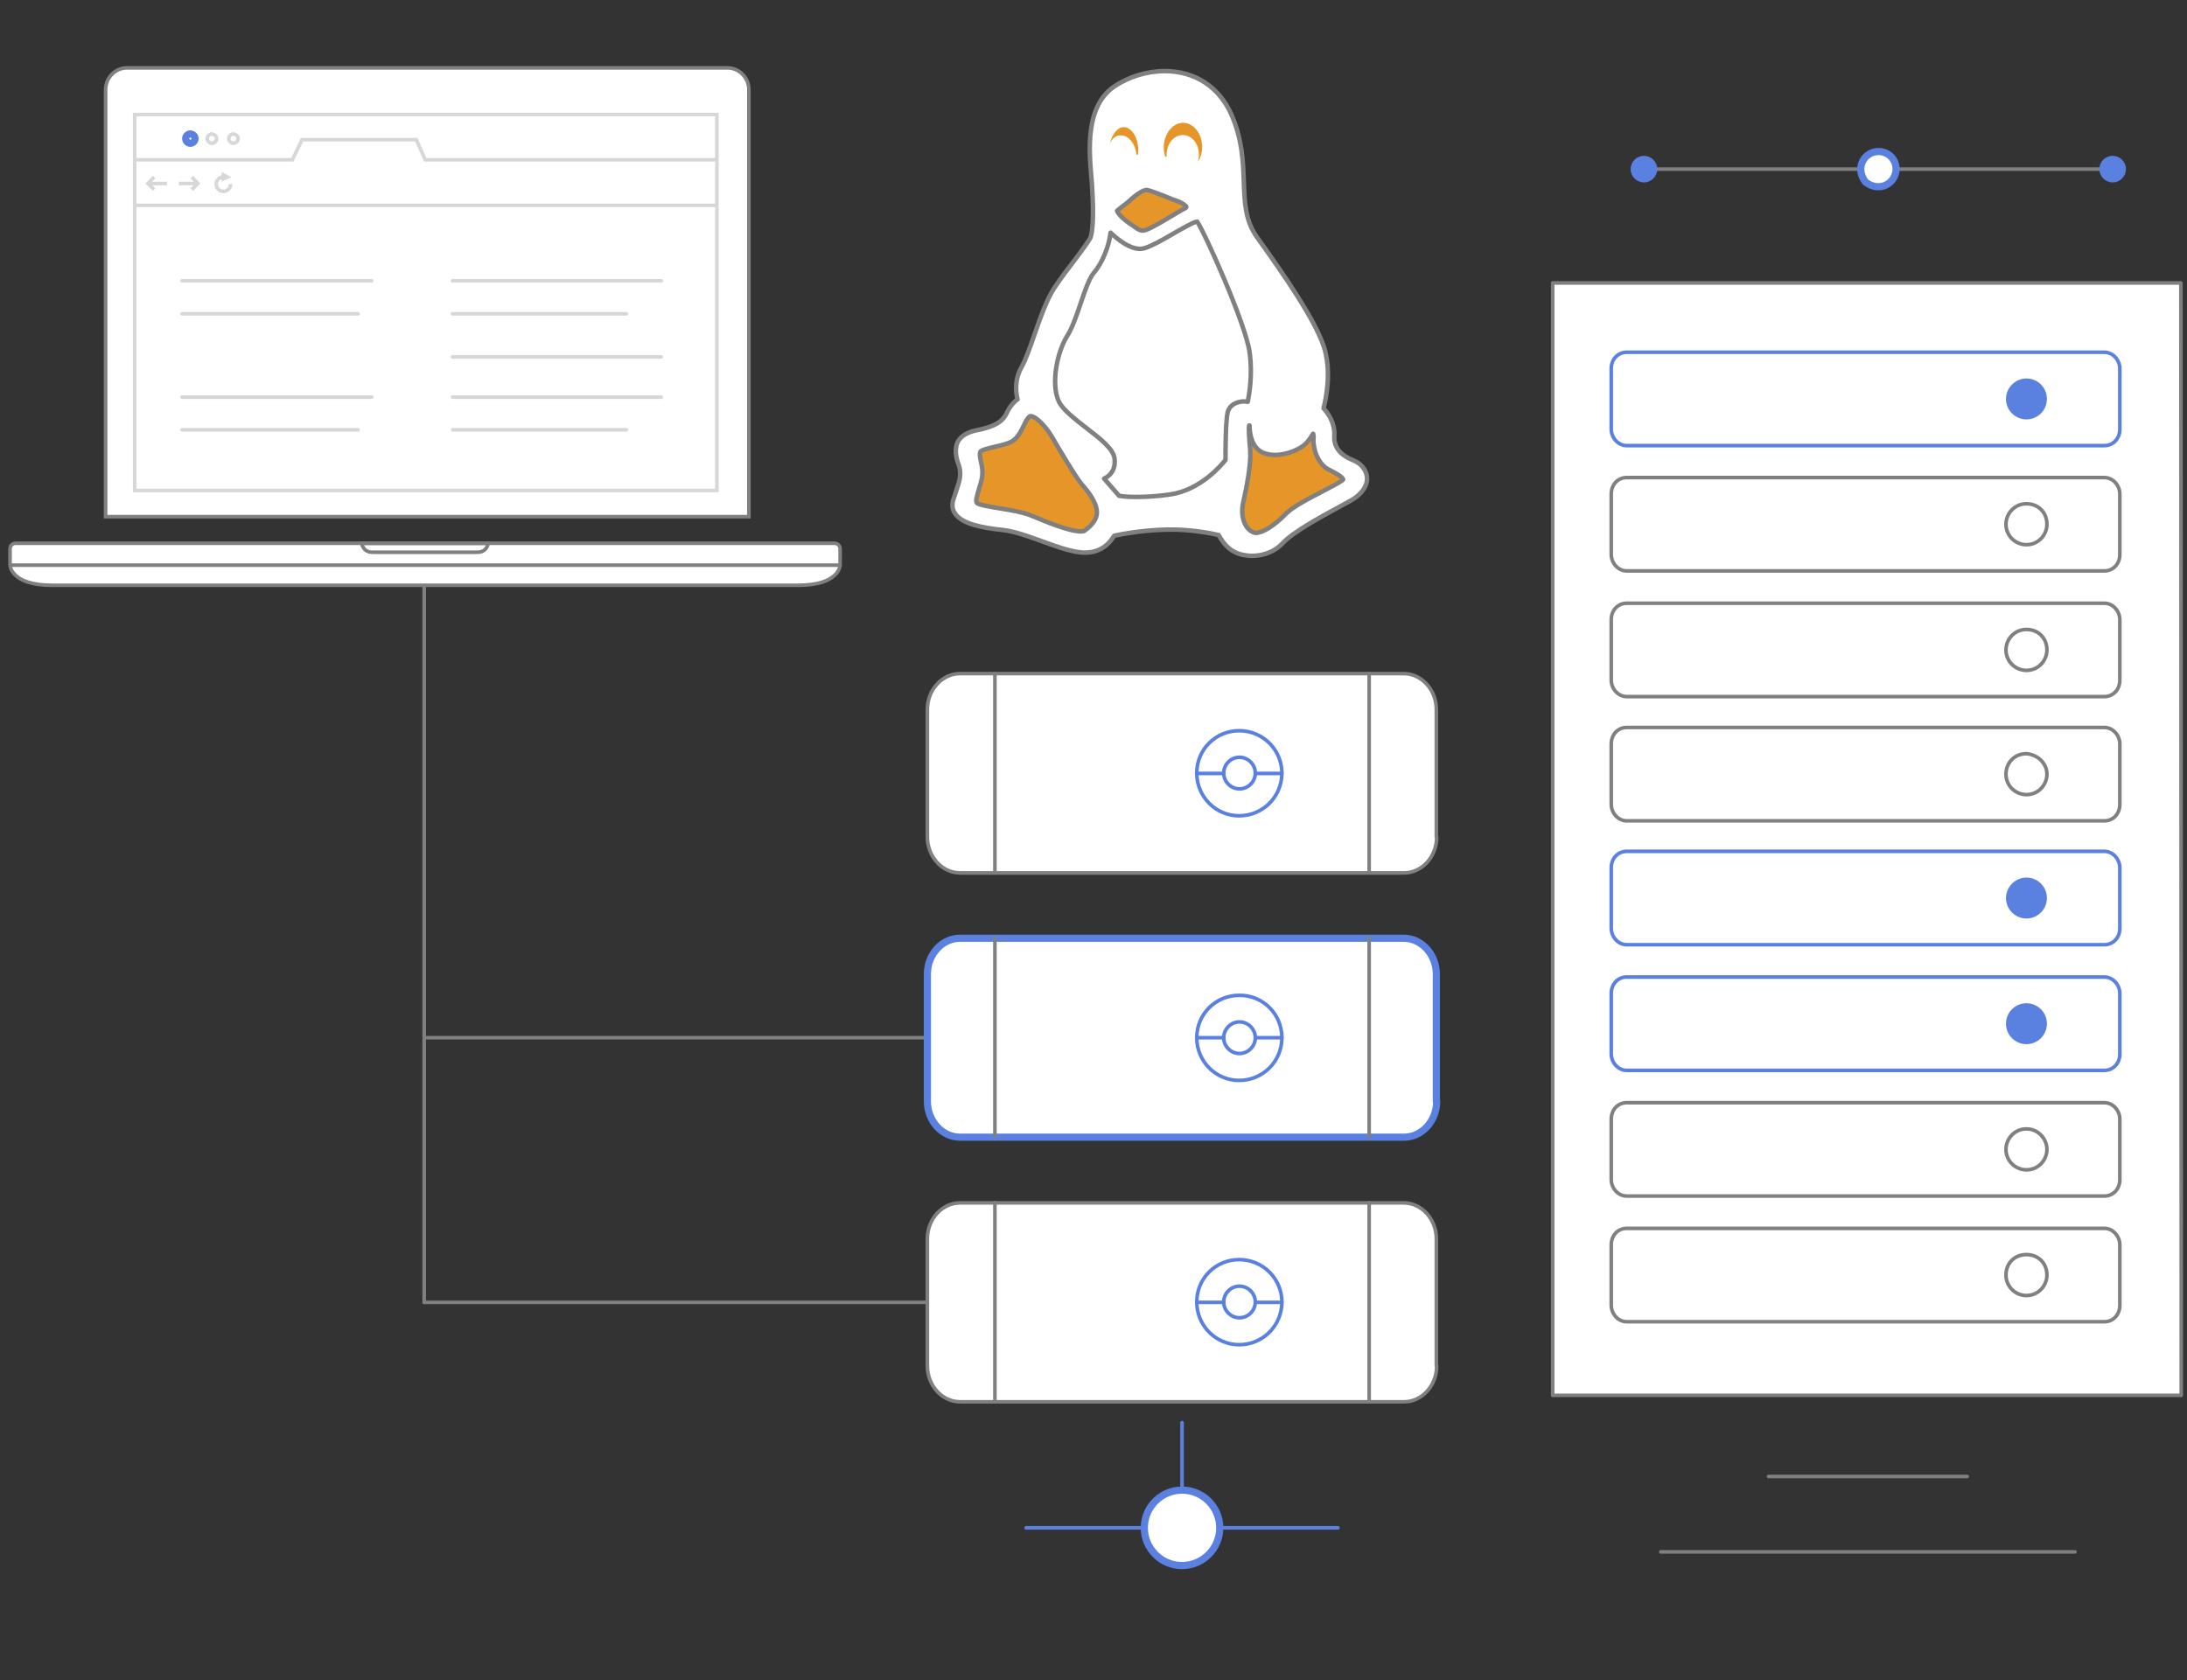 <?xml version="1.0" encoding="utf-8"?>
<!-- Generator: Adobe Illustrator 23.0.3, SVG Export Plug-In . SVG Version: 6.00 Build 0)  -->
<svg version="1.1" id="Layer_1" xmlns="http://www.w3.org/2000/svg" xmlns:xlink="http://www.w3.org/1999/xlink" x="0px" y="0px"
	 viewBox="0 0 608.9 468" style="enable-background:new 0 0 608.9 468;" xml:space="preserve">
<rect x="0" y="0" width="608.9" height="468" fill="#333333" stroke="none"/>
<style type="text/css">
	.st0{fill:none;stroke:#808080;stroke-linecap:round;stroke-linejoin:round;stroke-miterlimit:10;}
	.st1{fill:#FFFFFF;stroke:#808080;stroke-linecap:round;stroke-linejoin:round;stroke-miterlimit:10;}
	.st2{fill:none;stroke:#5A80E0;stroke-linecap:round;stroke-linejoin:round;stroke-miterlimit:10;}
	.st3{fill:#5A80E0;}
	.st4{fill:none;stroke:#808080;stroke-miterlimit:10;}
	.st5{fill:#FFFFFF;stroke:#5A80E0;stroke-width:2;stroke-linecap:round;stroke-linejoin:round;stroke-miterlimit:10;}
	.st6{fill:none;stroke:#D7D7D7;stroke-miterlimit:10;}
	.st7{fill:#FFFFFF;stroke:#808080;stroke-miterlimit:10;}
	.st8{fill:none;stroke:#D7D7D7;stroke-linecap:round;stroke-miterlimit:10;}
	.st9{fill:#FFFFFF;}
	.st10{fill:#E69629;}
	.st11{fill:#FFFFFF;stroke:#808080;stroke-width:1.251;stroke-linecap:round;stroke-linejoin:round;stroke-miterlimit:10;}
</style>
<line class="st0" x1="492.4" y1="411.2" x2="547.7" y2="411.2"/>
<line class="st0" x1="462.4" y1="432.2" x2="577.7" y2="432.2"/>
<path class="st1" d="M607.3,388.6h-175V78.8h174.9L607.3,388.6L607.3,388.6L607.3,388.6z"/>
<path class="st1" d="M590.2,189.4c0,2.7-1.9,4.6-4.3,4.6h-133c-2.4,0-4.3-2.2-4.3-4.6v-16.8c0-2.7,1.9-4.6,4.3-4.6h133
	c2.4,0,4.3,2.2,4.3,4.6V189.4z"/>
<path class="st1" d="M569.9,181c0,3-2.4,5.7-5.7,5.7c-3,0-5.7-2.4-5.7-5.7c0-3,2.4-5.7,5.7-5.7S569.9,177.7,569.9,181z"/>
<path class="st1" d="M590.2,154.4c0,2.7-1.9,4.6-4.3,4.6h-133c-2.4,0-4.3-2.2-4.3-4.6v-16.8c0-2.7,1.9-4.6,4.3-4.6h133
	c2.4,0,4.3,2.2,4.3,4.6V154.4z"/>
<path class="st1" d="M569.9,146c0,3-2.4,5.7-5.7,5.7c-3,0-5.7-2.4-5.7-5.7c0-3,2.4-5.7,5.7-5.7S569.9,142.7,569.9,146z"/>
<path class="st1" d="M590.2,224c0,2.7-1.9,4.6-4.3,4.6h-133c-2.4,0-4.3-2.2-4.3-4.6v-16.8c0-2.7,1.9-4.6,4.3-4.6h133
	c2.4,0,4.3,2.2,4.3,4.6V224z"/>
<path class="st1" d="M569.9,215.6c0,3-2.4,5.7-5.7,5.7c-3,0-5.7-2.4-5.7-5.7c0-3.2,2.4-5.7,5.7-5.7
	C567.5,210.2,569.9,212.7,569.9,215.6z"/>
<path class="st1" d="M590.2,328.5c0,2.7-1.9,4.6-4.3,4.6h-133c-2.4,0-4.3-2.2-4.3-4.6v-16.8c0-2.7,1.9-4.6,4.3-4.6h133
	c2.4,0,4.3,2.2,4.3,4.6V328.5z"/>
<path class="st1" d="M569.9,320.1c0,3-2.4,5.7-5.7,5.7c-3,0-5.7-2.4-5.7-5.7c0-3,2.4-5.7,5.7-5.7S569.9,317.2,569.9,320.1z"/>
<path class="st1" d="M590.2,363.5c0,2.7-1.9,4.6-4.3,4.6h-133c-2.4,0-4.3-2.2-4.3-4.6v-16.8c0-2.7,1.9-4.6,4.3-4.6h133
	c2.4,0,4.3,2.2,4.3,4.6V363.5z"/>
<path class="st1" d="M569.9,355.1c0,3-2.4,5.7-5.7,5.7c-3,0-5.7-2.4-5.7-5.7s2.4-5.7,5.7-5.7S569.9,351.8,569.9,355.1z"/>
<g>
	<path class="st2" d="M590.2,119.5c0,2.7-1.9,4.6-4.3,4.6h-133c-2.4,0-4.3-2.2-4.3-4.6v-16.8c0-2.7,1.9-4.6,4.3-4.6h133
		c2.4,0,4.3,2.2,4.3,4.6V119.5z"/>
</g>
<g>
	<path id="svg-ico_4_" class="st3" d="M564.2,105.4L564.2,105.4c3.1,0,5.7,2.5,5.7,5.7l0,0c0,3.1-2.5,5.7-5.7,5.7l0,0
		c-3.1,0-5.7-2.5-5.7-5.7l0,0C558.5,108,561.1,105.4,564.2,105.4z"/>
	
		<animate  accumulate="none" additive="replace" attributeName="opacity" calcMode="linear" dur="1s" fill="remove" repeatCount="indefinite" restart="always" values="0;1;0">
		</animate>
	
		<animate  accumulate="none" additive="replace" attributeName="fill" begin="0s" calMode="linear" calcMode="linear" dur="1s" fill="freeze" from="#ffffff" restart="always" to="#ee5486">
		</animate>
</g>
<g>
	<path class="st2" d="M590.2,258.5c0,2.7-1.9,4.6-4.3,4.6h-133c-2.4,0-4.3-2.2-4.3-4.6v-16.8c0-2.7,1.9-4.6,4.3-4.6h133
		c2.4,0,4.3,2.2,4.3,4.6V258.5z"/>
</g>
<g>
	<path class="st2" d="M590.2,293.5c0,2.7-1.9,4.6-4.3,4.6h-133c-2.4,0-4.3-2.2-4.3-4.6v-16.8c0-2.7,1.9-4.6,4.3-4.6h133
		c2.4,0,4.3,2.2,4.3,4.6V293.5z"/>
</g>
<g>
	<path id="svg-ico_6_" class="st3" d="M564.2,279.4L564.2,279.4c3.1,0,5.7,2.5,5.7,5.7l0,0c0,3.1-2.5,5.7-5.7,5.7l0,0
		c-3.1,0-5.7-2.5-5.7-5.7l0,0C558.5,281.9,561.1,279.4,564.2,279.4z"/>
	
		<animate  accumulate="none" additive="replace" attributeName="opacity" calcMode="linear" dur="1s" fill="remove" repeatCount="indefinite" restart="always" values="0;1;0">
		</animate>
	
		<animate  accumulate="none" additive="replace" attributeName="fill" begin="0s" calMode="linear" calcMode="linear" dur="1s" fill="freeze" from="#ffffff" restart="always" to="#ee5486">
		</animate>
</g>
<g>
	<path id="svg-ico_5_" class="st3" d="M564.2,244.4L564.2,244.4c3.1,0,5.7,2.5,5.7,5.7l0,0c0,3.1-2.5,5.7-5.7,5.7l0,0
		c-3.1,0-5.7-2.5-5.7-5.7l0,0C558.5,247,561.1,244.4,564.2,244.4z"/>
	
		<animate  accumulate="none" additive="replace" attributeName="opacity" calcMode="linear" dur="1s" fill="remove" repeatCount="indefinite" restart="always" values="0;1;0">
		</animate>
	
		<animate  accumulate="none" additive="replace" attributeName="fill" begin="0s" calMode="linear" calcMode="linear" dur="1s" fill="freeze" from="#ffffff" restart="always" to="#ee5486">
		</animate>
</g>
<line class="st4" x1="457.7" y1="47.1" x2="588.2" y2="47.1"/>
<circle id="svg-ico" class="st3" cx="588.2" cy="47.1" r="3.7"/>
<circle class="st3" cx="457.7" cy="47.1" r="3.7"/>
<g>
	<path class="st5" d="M527.9,47.1c0,3.8-4.5,6.7-8.5,3.6c-3.1-4-0.3-8.5,3.6-8.5C525.7,42.2,527.9,44.3,527.9,47.1z"/>
	
		<animateMotion  accumulate="none" additive="replace" begin="0s" calcMode="paced" dur="2s" fill="remove" path="M53, 0 53 0 -53 0 53 0" repeatCount="indefinite" restart="always">
		</animateMotion>
</g>
<path class="st6" d="M118.3,163"/>
<line class="st0" x1="258.2" y1="289" x2="118.3" y2="289"/>
<line class="st0" x1="118.1" y1="362.7" x2="118.1" y2="163"/>
<line class="st0" x1="258.2" y1="362.7" x2="118.1" y2="362.7"/>
<g>
	<path id="svg-concept" class="st5" d="M123,157.1c0,2.5-2,4.5-4.5,4.5s-4.5-2-4.5-4.5s2-4.5,4.5-4.5S123,154.6,123,157.1z"/>
	
		<animateMotion  accumulate="none" additive="replace" begin="0s" calcMode="paced" dur="3s" fill="remove" path="M0, 0 0 205 205 205" repeatCount="indefinite" restart="always">
		</animateMotion>
</g>
<g>
	<path class="st5" d="M269.9,289c0,2.5-2,4.5-4.5,4.5s-4.5-2-4.5-4.5s2-4.5,4.5-4.5S269.9,286.5,269.9,289z"/>
	
		<animateMotion  accumulate="none" additive="replace" begin="1s" calcMode="paced" dur="2s" fill="remove" path="M0, 0 -147 0 -147 -130 130" repeatCount="indefinite" restart="always">
		</animateMotion>
</g>
<g>
	<circle class="st5" cx="329.1" cy="425.5" r="10.5"/>
	<line class="st2" x1="329.1" y1="396.2" x2="329.1" y2="414.3"/>
	<line class="st2" x1="285.7" y1="425.5" x2="318.2" y2="425.5"/>
	<line class="st2" x1="340" y1="425.5" x2="372.5" y2="425.5"/>
</g>
<path class="st1" d="M400,233.1c0,5.5-4.1,10-9.1,10H267.3c-5,0-9.1-4.5-9.1-10v-35.5c0-5.5,4.1-10,9.1-10h123.5c5,0,9.1,4.5,9.1,10
	v35.5H400z"/>
<line class="st0" x1="277" y1="187.6" x2="277" y2="242.8"/>
<line class="st0" x1="381.2" y1="187.6" x2="381.2" y2="243.1"/>
<path class="st2" d="M356.9,215.3c0,6.6-5.3,11.9-11.9,11.9c-6.5,0-11.8-5.3-11.8-11.9s5.3-11.8,11.8-11.8
	C351.6,203.5,356.9,208.8,356.9,215.3z"/>
<path class="st2" d="M349.5,215.3c0,2.4-2,4.4-4.4,4.4s-4.4-2-4.4-4.4s2-4.4,4.4-4.4S349.5,212.9,349.5,215.3z"/>
<line class="st2" x1="356.9" y1="215.4" x2="349.5" y2="215.4"/>
<line class="st2" x1="340.7" y1="215.4" x2="333.2" y2="215.4"/>
<path class="st5" d="M400,306.7c0,5.5-4.1,10-9.1,10H267.3c-5,0-9.1-4.5-9.1-10v-35.4c0-5.5,4.1-10,9.1-10h123.5c5,0,9.1,4.5,9.1,10
	v35.4H400z"/>
<line class="st0" x1="277" y1="261.3" x2="277" y2="316.5"/>
<line class="st0" x1="381.2" y1="261.3" x2="381.2" y2="316.7"/>
<path class="st2" d="M356.9,289c0,6.6-5.3,11.9-11.9,11.9c-6.5,0-11.8-5.3-11.8-11.9s5.3-11.8,11.8-11.8
	C351.6,277.1,356.9,282.4,356.9,289z"/>
<path class="st2" d="M349.5,289c0,2.4-2,4.4-4.4,4.4s-4.4-2-4.4-4.4s2-4.4,4.4-4.4S349.5,286.6,349.5,289z"/>
<line class="st2" x1="356.9" y1="289" x2="349.5" y2="289"/>
<line class="st2" x1="340.7" y1="289" x2="333.2" y2="289"/>
<path class="st1" d="M400,380.4c0,5.5-4.1,10-9.1,10H267.3c-5,0-9.1-4.5-9.1-10V345c0-5.5,4.1-10,9.1-10h123.5c5,0,9.1,4.5,9.1,10
	v35.4H400z"/>
<line class="st0" x1="277" y1="334.9" x2="277" y2="390.1"/>
<line class="st0" x1="381.2" y1="334.9" x2="381.2" y2="390.4"/>
<path class="st2" d="M356.9,362.6c0,6.6-5.3,11.9-11.9,11.9c-6.5,0-11.8-5.3-11.8-11.9s5.3-11.8,11.8-11.8
	C351.6,350.8,356.9,356.1,356.9,362.6z"/>
<path class="st2" d="M349.5,362.6c0,2.4-2,4.4-4.4,4.4s-4.4-2-4.4-4.4s2-4.4,4.4-4.4S349.5,360.2,349.5,362.6z"/>
<line class="st2" x1="356.9" y1="362.7" x2="349.5" y2="362.7"/>
<line class="st2" x1="340.7" y1="362.7" x2="333.2" y2="362.7"/>
<g>
	<path class="st7" d="M2.8,152.8c0-0.8,0.7-1.5,1.5-1.5h228.1c0.8,0,1.5,0.7,1.5,1.5v4.6c0,0-0.1,5.6-11.7,5.6h-99.3H14.5
		c-11.6,0-11.7-5.6-11.7-5.6L2.8,152.8z"/>
	<path class="st7" d="M208.5,143.9V25c0-3.4-2.7-6.1-6-6.1H35.4c-3.3,0-6,2.7-6,6.1v118.9H208.5z"/>
	<polyline class="st4" points="233.9,157.4 122.8,157.4 2.8,157.4 	"/>
	<path class="st4" d="M118.3,151.3h-17.6c0,0,0.3,2.5,3,2.5c2.8,0,14.6,0,14.6,0s11.8,0,14.6,0s3-2.5,3-2.5H118.3z"/>
	<rect x="37.5" y="31.9" class="st6" width="162.1" height="104.7"/>
	<path class="st5" d="M54.3,38.6c0,0.7-0.6,1.3-1.3,1.3s-1.3-0.6-1.3-1.3s0.6-1.3,1.3-1.3C53.8,37.4,54.3,37.9,54.3,38.6z"/>
	<path class="st6" d="M60.3,38.6c0,0.7-0.6,1.3-1.3,1.3s-1.3-0.6-1.3-1.3s0.6-1.3,1.3-1.3C59.7,37.4,60.3,37.9,60.3,38.6z"/>
	<path class="st6" d="M66.3,38.6c0,0.7-0.6,1.3-1.3,1.3s-1.3-0.6-1.3-1.3s0.6-1.3,1.3-1.3C65.7,37.4,66.3,37.9,66.3,38.6z"/>
	<path class="st6" d="M37.5,44.5h43.9l2.7-5.6h31.8l2.5,5.6h81.2"/>
	<polyline class="st6" points="42.9,49.3 41.2,51.1 42.9,52.8 	"/>
	<line class="st6" x1="46.5" y1="51.1" x2="41.2" y2="51.1"/>
	<polyline class="st6" points="53.4,52.8 55.1,51.1 53.4,49.3 	"/>
	<line class="st6" x1="49.8" y1="51.1" x2="55.1" y2="51.1"/>
	<path class="st6" d="M62.2,49.3c-1.1,0-2,0.9-2,2s0.9,2,2,2s2-0.9,2-2"/>
	<polygon class="st6" points="62.2,49.8 62.2,48.7 63.3,49.3 	"/>
	<line class="st8" x1="126" y1="78.2" x2="184.1" y2="78.2"/>
	<line class="st8" x1="126" y1="87.4" x2="174.4" y2="87.4"/>
	<line class="st8" x1="126" y1="110.6" x2="184.1" y2="110.6"/>
	<line class="st8" x1="126" y1="99.4" x2="184.1" y2="99.4"/>
	<line class="st8" x1="126" y1="119.7" x2="174.4" y2="119.7"/>
	<line class="st8" x1="50.7" y1="78.2" x2="103.5" y2="78.2"/>
	<line class="st8" x1="50.7" y1="87.4" x2="99.7" y2="87.4"/>
	<line class="st8" x1="50.7" y1="110.6" x2="103.5" y2="110.6"/>
	<line class="st8" x1="50.7" y1="119.7" x2="99.7" y2="119.7"/>
	<path class="st6" d="M37.5,57.2h162.1"/>
</g>
<g>
	<path class="st9" d="M323.8,48.9c0-0.2,0-0.4,0-0.6c0-3.1,2-5.5,4.5-5.5c2.5,0,4.5,2.4,4.5,5.5c0,0.7-0.1,1.4-0.3,2
		c0.7-1.2,1.2-2.6,1.2-4.2c0-3.7-2.4-6.7-5.3-6.7c-2.9,0-5.3,3-5.3,6.7c0,0.9,0.1,1.8,0.4,2.7C323.5,48.8,323.7,48.9,323.8,48.9z"/>
	<path class="st9" d="M310.6,43.1c0.2,0,0.3,0,0.5,0c2,0,3.7,1.9,4.2,4.6c0,0.3,0.1,0.6,0.1,0.9c0.1-0.1,0.3-0.1,0.4-0.2
		c0.1-0.5,0.1-0.9,0.1-1.3c0-3.4-1.8-6.3-4-6.3c-1.8,0-3.4,2-3.8,4.7C308.5,44.1,309.4,43.3,310.6,43.1z"/>
	<path class="st9" d="M347.4,112.2c0.5-2.1,1.5-7.4,0.5-13.9c-1.2-8.1-12.6-33.5-14.6-36.3c-1.1,0.2-4.2,1.9-6.7,3.4
		c-2.9,1.7-5.8,3.4-7.9,4c-0.4,0.1-0.9,0.2-1.3,0.2c-3,0-6.2-2.5-8.2-4.5c-0.4,3.8-2.4,8.7-4.6,11.1c-1.4,1.6-2.6,5.2-3.8,8.8
		c-1.1,3.3-2.3,6.6-3.7,8.9c-2.9,4.4-4.5,13.1-2.4,18c1,2.4,4.6,5.2,7.9,7.7c3.9,3,7.3,5.6,7.7,8.3c0.4,3.1-1.2,4.8-2.9,5.7l4.2,4.8
		c0.7,0.1,2.2,0.3,4.7,0.3c2.9,0,6.1-0.3,9.5-0.7c8.4-1.2,14.2-8.1,15.4-9.6c0-1.9,0.1-10.6,0.6-13.3c0.2-1,1.1-2.8,4.3-2.8
		C346.6,112.1,347.1,112.1,347.4,112.2z"/>
</g>
<g>
	<path class="st10" d="M310.9,58.7c0.2,0.6,1.6,2.3,3.9,3.8c0.3,0.2,0.6,0.4,0.9,0.6c1.3,0.9,1.8,1.2,2.7,1.1
		c1.3-0.2,6.2-3.1,8.3-4.4l0.5-0.3c0.8-0.5,1.4-0.8,1.9-1.1c1-0.5,1.1-0.6,1.1-0.8c-0.1-0.3-1-1.1-2.8-1.7c-0.6-0.2-1.4-0.5-2.3-0.9
		c-2-0.8-4.7-1.9-5.9-2.1c0,0-0.1,0-0.1,0c-0.9,0-2.9,1.2-4.8,3C313.5,56.7,311.6,58.1,310.9,58.7z"/>
	<path class="st10" d="M294.2,124.2c-0.8-1.4-1.5-2.6-1.9-3.2c-1.5-2.4-4.1-5-5.4-5c-0.1,0-0.2,0-0.2,0c-0.7,0.4-1.2,1.5-1.8,2.7
		c-0.8,1.5-1.6,3.3-3.2,4.3c-1.2,0.7-2.9,1.1-4.7,1.5c-1.2,0.3-4.1,0.9-4.2,1.5c-0.2,0.8,0,1.6,0.2,2.6c0.3,1.2,0.6,2.7,0.3,4.6
		c-0.2,1.2-0.5,2.3-0.9,3.3c-0.5,1.5-1,3.2-0.5,3.7c0.6,0.5,4,1.1,6.5,1.5c3.2,0.5,6.4,1,8.4,1.9l0.5,0.2c3.6,1.5,10.2,4.3,13.6,4.3
		c0.3,0,0.6,0,0.8-0.1c0.6-0.4,3-2.2,3.5-4.3c0.6-2.8-1.9-6.1-3.5-7.8C300,134,296.7,128.3,294.2,124.2z"/>
	<path class="st10" d="M370.3,130.9l-0.4-0.2c-2.8-1.5-4.3-5.5-4.1-8.6c0-0.6,0-1-0.1-1.3c-0.5,0.9-1.3,1.9-2.1,2.8
		c-1.5,1.5-5.2,3.1-8.5,3.1c-1.2,0-2.4-0.2-3.3-0.6c-3.3-1.4-3.7-5.6-3.8-7.6c0,0-0.1,0-0.1,0c-0.2,0.7,0,3.1,0.1,4.7
		c0.1,0.9,0.1,1.8,0.2,2.6c0.2,3.6-1,9.7-2,14.3c-0.9,4.4,0.8,7.5,3,8.2c0.2,0.1,0.4,0.1,0.6,0.1c2,0,5.2-2,8.1-5.1
		c2.1-2.2,6.6-4.5,10.7-6.6c2.3-1.2,4.6-2.4,5.3-3c0.1-0.1,0.2-0.2,0.2-0.2C374,132.8,371.3,131.4,370.3,130.9z"/>
</g>
<path class="st11" d="M377,128.3c-4-1.6-5.7-3.8-5.5-7c0.2-3.7-2-6.5-3-7.6c0.6-2.3,2.4-10.4,0-17.4c-2.6-7.5-10.4-18.9-18.5-30.2
	c-3.3-4.6-3.5-9.6-3.7-15.5c-0.2-5.5-0.4-11.8-3.5-18.8c-3.4-7.6-10.1-12-18.5-12c-5,0-10.1,1.6-14.1,4.3c-8.1,5.6-7,17.8-6.3,25.8
	c0.1,1.1,0.2,2.1,0.2,3c0.5,7.9,0,12-0.5,13.3c-0.4,0.8-2.1,3.2-4,5.7c-2,2.6-4.2,5.5-6,8.2c-2.2,3.3-3.9,8.3-5.6,13.1
	c-1.2,3.5-2.4,6.9-3.5,8.9c-2.2,3.8-1.6,7.4-1.2,9.1c-0.8,0.6-2,1.7-3,3.8c-1.2,2.6-3.6,3.9-8.7,4.9c-2.3,0.5-3.9,1.5-4.8,2.9
	c-1.2,2.1-0.6,4.8,0.1,6.6c0.9,2.7,0.3,4.4-0.7,7.4c-0.2,0.7-0.5,1.5-0.8,2.4c-0.4,1.4-0.3,2.7,0.5,3.8c1.9,2.9,7.5,4,13.3,4.6
	c3.4,0.4,7.2,1.8,10.8,3.1c3.6,1.3,7.3,2.7,10.6,3.1c0.5,0.1,1,0.1,1.5,0.1c5.1,0,7.3-3.4,8.1-4.7c1.8-0.4,8.1-1.6,14.6-1.7
	c6.5-0.2,12.7,1.1,14.5,1.5c0.6,1.1,2,3.5,4.4,4.7c1.3,0.7,3.1,1.1,4.9,1.1c0,0,0,0,0,0c2,0,5.7-0.5,8.6-3.6
	c2.9-3.1,10.3-7.1,15.6-10c1.2-0.6,2.3-1.3,3.3-1.8c3-1.7,4.7-4.1,4.5-6.5C380.4,131,379.1,129.2,377,128.3z M319.3,52.9
	c1.1,0.2,3.9,1.3,5.9,2.1c0.9,0.4,1.7,0.7,2.3,0.9c1.8,0.6,2.7,1.4,2.8,1.7c0,0.2-0.1,0.3-1.1,0.8c-0.5,0.3-1.1,0.6-1.9,1.1
	l-0.5,0.3c-2.1,1.3-7,4.2-8.3,4.4c-0.9,0.1-1.5-0.2-2.7-1.1c-0.3-0.2-0.6-0.4-0.9-0.6c-2.3-1.5-3.7-3.1-3.9-3.8
	c0.7-0.6,2.6-2,3.5-2.8c1.9-1.8,3.8-3,4.8-3C319.2,52.9,319.2,52.9,319.3,52.9z M305.3,143.6c-0.5,2.2-2.9,3.9-3.5,4.3
	c-0.2,0-0.5,0.1-0.8,0.1c-3.4,0-10-2.8-13.6-4.3l-0.5-0.2c-2-0.8-5.3-1.4-8.4-1.9c-2.5-0.4-6-1-6.5-1.5c-0.5-0.5,0.1-2.2,0.5-3.7
	c0.3-1.1,0.7-2.2,0.9-3.3c0.3-1.8,0-3.3-0.3-4.6c-0.2-1-0.4-1.8-0.2-2.6c0.1-0.6,3-1.2,4.2-1.5c1.7-0.4,3.5-0.8,4.7-1.5
	c1.6-1,2.4-2.7,3.2-4.3c0.5-1.1,1.1-2.3,1.8-2.7c0,0,0.1,0,0.2,0c1.3,0,3.9,2.6,5.4,5c0.4,0.6,1.1,1.8,1.9,3.2
	c2.5,4.1,5.8,9.8,7.6,11.6C303.4,137.5,305.9,140.8,305.3,143.6z M341.8,114.8c-0.6,2.7-0.6,11.3-0.6,13.3c-1.2,1.5-7,8.4-15.4,9.6
	c-3.4,0.5-6.6,0.7-9.5,0.7c-2.5,0-4-0.2-4.7-0.3l-4.2-4.8c1.7-0.8,3.3-2.5,2.9-5.7c-0.4-2.6-3.8-5.3-7.7-8.3
	c-3.2-2.5-6.9-5.3-7.9-7.7c-2.1-4.9-0.4-13.5,2.4-18c1.4-2.2,2.6-5.6,3.7-8.9c1.2-3.5,2.4-7.2,3.8-8.8c2.2-2.5,4.2-7.3,4.6-11.1
	c2.1,2,5.3,4.5,8.2,4.5c0.5,0,0.9-0.1,1.3-0.2c2-0.6,5-2.3,7.9-4c2.5-1.4,5.5-3.2,6.7-3.4c2,2.8,13.4,28.2,14.6,36.3
	c0.9,6.4-0.1,11.8-0.5,13.9c-0.4-0.1-0.9-0.1-1.4-0.1C342.9,112.1,342.1,113.8,341.8,114.8z M373.8,133.7c-0.7,0.6-3,1.8-5.3,3
	c-4,2.1-8.6,4.4-10.7,6.6c-2.9,3-6.2,5.1-8.1,5.1c-0.2,0-0.5,0-0.6-0.1c-2.1-0.7-3.9-3.8-3-8.2c1-4.5,2.2-10.6,2-14.3
	c0-0.8-0.1-1.7-0.2-2.6c-0.1-1.6-0.3-4-0.1-4.7c0,0,0.1,0,0.1,0c0,2.1,0.5,6.2,3.8,7.6c1,0.4,2.1,0.6,3.3,0.6c3.3,0,7-1.6,8.5-3.1
	c0.9-0.9,1.6-2,2.1-2.8c0.1,0.3,0.2,0.8,0.1,1.3c-0.2,3,1.3,7.1,4.1,8.6l0.4,0.2c1,0.5,3.7,1.9,3.7,2.6
	C374,133.5,374,133.6,373.8,133.7z"/>
<path class="st10" d="M329.4,34.2c2.9,0,5.3,3,5.3,6.7c0,1.5-0.4,3-1.2,4.2c0.2-0.6,0.3-1.3,0.3-2c0-3.1-2-5.5-4.5-5.5
	c-2.5,0-4.5,2.5-4.5,5.5c0,0.2,0,0.4,0,0.6c-0.1,0-0.3-0.1-0.4-0.1c-0.3-0.9-0.4-1.8-0.4-2.7C324.1,37.2,326.5,34.2,329.4,34.2z
	 M312.9,35.4c2.1,0,4,2.9,4,6.3c0,0.4,0,0.9-0.1,1.3c-0.1,0.1-0.3,0.1-0.4,0.2c0-0.3,0-0.6-0.1-0.9c-0.5-2.6-2.2-4.6-4.2-4.6
	c-0.1,0-0.3,0-0.5,0c-1.2,0.2-2.1,1.1-2.6,2.3C309.6,37.4,311.1,35.4,312.9,35.4z"/>
</svg>
